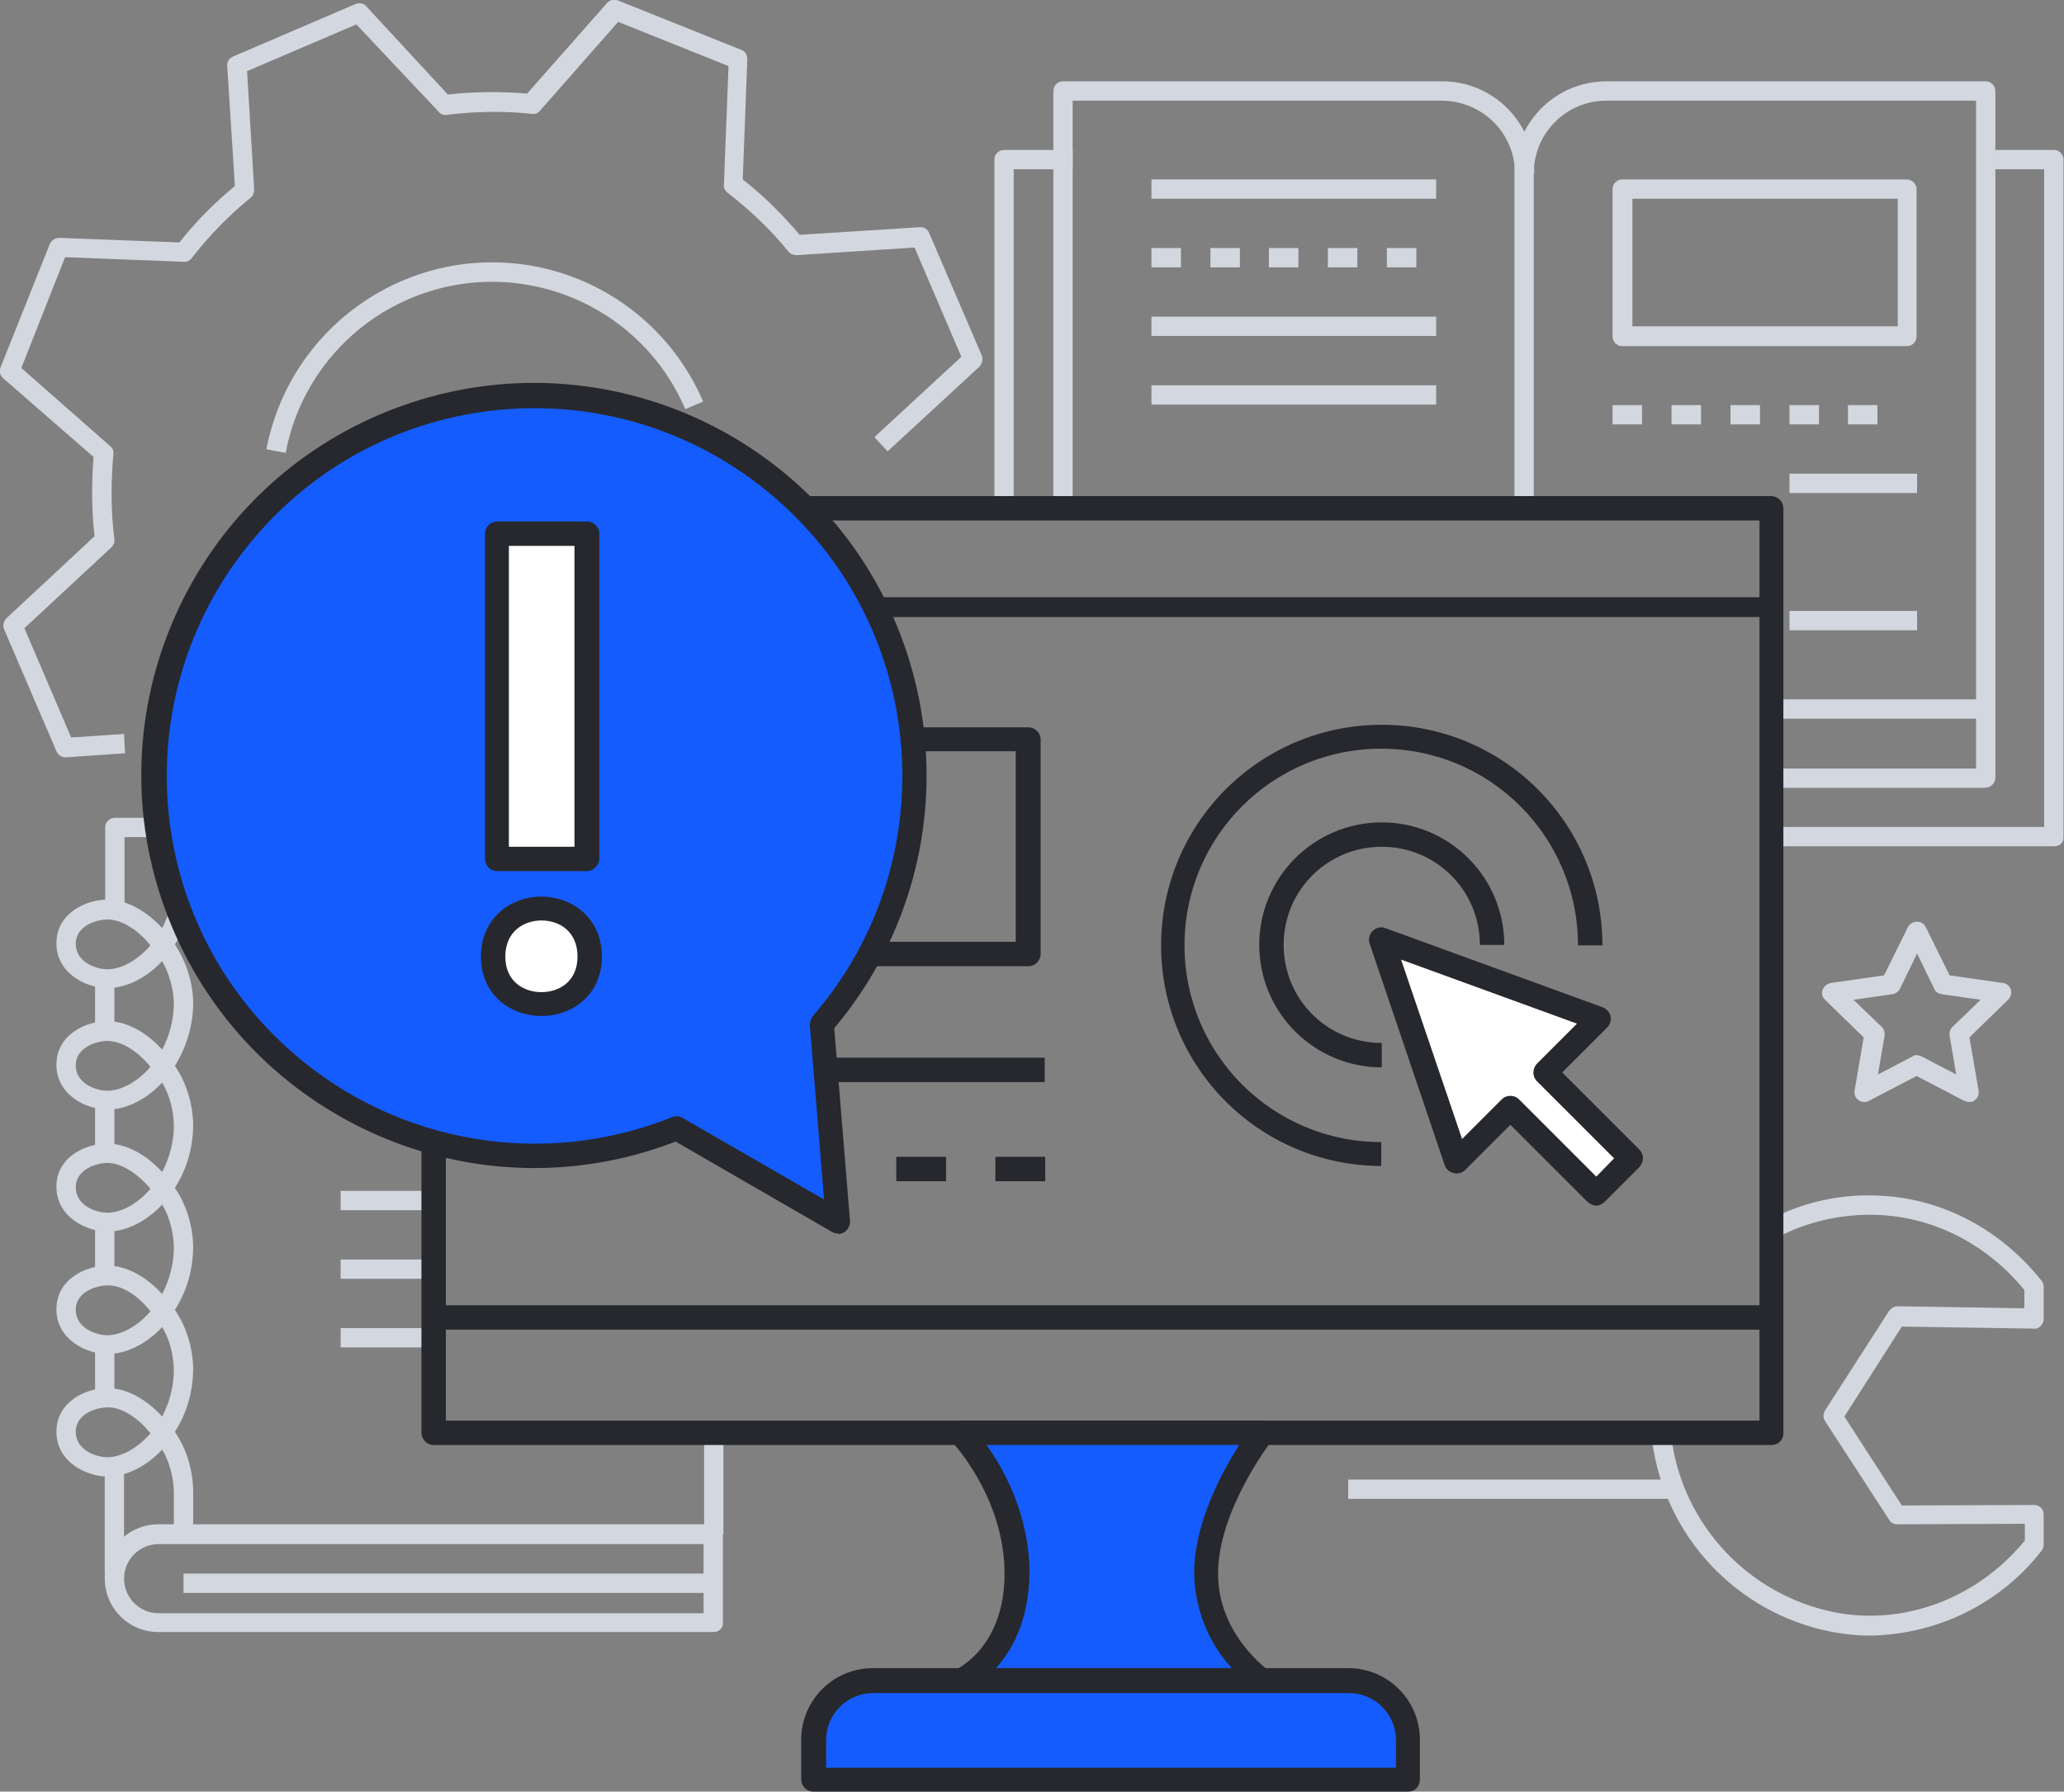 <?xml version="1.0" encoding="utf-8"?>
<!-- Generator: Adobe Illustrator 25.2.3, SVG Export Plug-In . SVG Version: 6.00 Build 0)  -->
<svg version="1.1" id="Layer_1" xmlns="http://www.w3.org/2000/svg" xmlns:xlink="http://www.w3.org/1999/xlink" x="0px" y="0px"
	 viewBox="0 0 406 352.5" style="enable-background:new 0 0 406 352.5;" xml:space="preserve">
<rect x="0" y="0" width="406" height="352.5" fill="#808080" stroke="none"/>
<style type="text/css">
	.st0{fill:#FFFFFF;}
	.st1{fill:#D3D7E0;}
	.st2{fill:#145CFD;}
	.st3{fill:#27282E;}
</style>
<g id="Layer_2_1_">
	<g id="Layer_1-2">
		<g id="Group_339">
			<rect id="Rectangle_106" x="88.2" y="97.6" class="st0" width="37.2" height="102.3"/>
			<g id="Group_314">
				<g id="Group_271">
					<g id="Group_270">
						<path id="Path_152" class="st1" d="M387.3,216.8c-0.3,0-0.6-0.1-0.9-0.2l-9.4-4.9l-9.4,4.9c-0.9,0.5-2.1,0.1-2.6-0.8
							c0,0,0,0,0,0c-0.2-0.4-0.3-0.8-0.2-1.2l1.8-10.5l-7.6-7.4c-0.8-0.7-0.8-1.9,0-2.7c0.3-0.3,0.7-0.5,1.1-0.6l10.5-1.5l4.7-9.5
							c0.5-0.9,1.6-1.3,2.6-0.9c0.4,0.2,0.7,0.5,0.9,0.9l4.7,9.5l10.5,1.5c1,0.1,1.8,1.1,1.6,2.2c0,0,0,0,0,0
							c-0.1,0.4-0.3,0.8-0.6,1.1l-7.6,7.4l1.8,10.5c0.2,1-0.5,2-1.5,2.2c0,0,0,0,0,0C387.5,216.8,387.4,216.8,387.3,216.8
							L387.3,216.8z M377,207.6c0.3,0,0.6,0.1,0.9,0.2l6.9,3.6l-1.3-7.6c-0.1-0.6,0.1-1.3,0.5-1.7l5.6-5.4l-7.7-1.1
							c-0.6-0.1-1.2-0.5-1.4-1l-3.4-7l-3.4,7c-0.3,0.5-0.8,0.9-1.4,1l-7.7,1.1l5.6,5.4c0.4,0.4,0.6,1.1,0.5,1.7l-1.3,7.6l6.9-3.6
							C376.4,207.6,376.7,207.6,377,207.6L377,207.6z"/>
					</g>
				</g>
				<g id="Group_272">
					<g id="gear-5-icon">
						<path id="Path_153" class="st1" d="M12.9,149c-0.8,0-1.5-0.5-1.8-1.2l-10.3-24c-0.3-0.7-0.1-1.6,0.5-2.2l17.3-16.1
							c-0.6-5.2-0.6-10.4-0.2-15.6L0.6,74.4C0,73.9-0.2,73,0.1,72.3L9.8,48c0.3-0.7,1-1.2,1.9-1.2l23.6,0.9
							c3.2-4.1,6.9-7.8,10.9-11.1L44.7,13c-0.1-0.8,0.4-1.6,1.2-1.9l24-10.3c0.8-0.3,1.6-0.2,2.2,0.5l16,17.3
							c5.2-0.6,10.4-0.6,15.6-0.2l15.7-17.8c0.5-0.6,1.4-0.8,2.2-0.5l24.2,9.7c0.8,0.3,1.2,1,1.2,1.9l-0.9,23.6
							c4.1,3.2,7.8,6.9,11.2,10.9l23.6-1.5c0.8-0.1,1.6,0.4,1.9,1.2l10.3,24c0.3,0.7,0.1,1.6-0.4,2.2l-18.1,16.7l-2.6-2.8l17.1-15.8
							l-9.2-21.5l-23.2,1.5c-0.6,0-1.2-0.2-1.6-0.7c-3.5-4.3-7.6-8.2-12-11.6c-0.5-0.4-0.8-1-0.7-1.6l0.9-23.3l-21.7-8.7l-15.4,17.5
							c-0.4,0.5-1,0.7-1.6,0.6c-5.5-0.6-11.1-0.5-16.7,0.2c-0.6,0.1-1.2-0.1-1.6-0.6L70.1,4.8l-21.5,9.2L50,37.3
							c0,0.6-0.2,1.2-0.7,1.6c-4.3,3.5-8.2,7.5-11.6,11.9c-0.4,0.5-1,0.8-1.6,0.7l-23.3-0.9L4.2,72.4l17.5,15.4
							c0.5,0.4,0.7,1,0.6,1.6c-0.5,5.6-0.5,11.1,0.2,16.7c0.1,0.6-0.2,1.2-0.6,1.6L4.8,123.6l9.2,21.5l10.4-0.7l0.2,3.8L13,149H12.9
							z M56.2,89.1l-3.8-0.7c4.7-24.5,28.3-40.6,52.8-36c14.8,2.8,27.2,12.8,33.1,26.6l-3.5,1.5c-9-21-33.3-30.7-54.3-21.7
							C67.9,64.2,58.7,75.6,56.2,89.1z"/>
					</g>
				</g>
				<g id="Group_294">
					<g id="Group_273">
						<path id="Path_154" class="st1" d="M404.1,166.5h-54.4v-3.8h52.4V33.3h-9.7v-3.8h11.6c1.1,0,1.9,0.9,1.9,1.9l0,0v133.2
							C406,165.7,405.2,166.5,404.1,166.5C404.1,166.5,404.1,166.5,404.1,166.5L404.1,166.5z"/>
					</g>
					<g id="Group_274">
						<path id="Path_155" class="st1" d="M199.4,98.8h-3.8V31.4c0-1.1,0.9-1.9,1.9-1.9H211v3.8h-11.6L199.4,98.8z"/>
					</g>
					<g id="Group_275">
						<path id="Path_156" class="st1" d="M390.6,155h-40.8v-3.8h38.9v-11.6h3.8V153C392.5,154.1,391.6,154.9,390.6,155L390.6,155z"
							/>
					</g>
					<g id="Group_276">
						<path id="Path_157" class="st1" d="M211,98.8h-3.8V17.9c0-1.1,0.9-1.9,1.9-1.9h74.6c10,0,18.1,8.1,18.1,18.1h-3.8
							c0-7.9-6.4-14.2-14.3-14.3H211V98.8z"/>
					</g>
					<g id="Group_277">
						<path id="Path_158" class="st1" d="M390.6,141.4h-40.8v-3.8h38.9V19.8H316c-7.9,0-14.3,6.4-14.3,14.3v64.7h-3.8V34.1
							c0-10,8.1-18.1,18.1-18.1h74.6c1.1,0,1.9,0.9,1.9,1.9v121.6C392.5,140.6,391.6,141.4,390.6,141.4z"/>
					</g>
					<g id="Group_278">
						<rect id="Rectangle_107" x="226.5" y="35.3" class="st1" width="56" height="3.8"/>
					</g>
					<g id="Group_279">
						<rect id="Rectangle_108" x="226.5" y="62.3" class="st1" width="56" height="3.8"/>
					</g>
					<g id="Group_280">
						<rect id="Rectangle_109" x="226.5" y="75.8" class="st1" width="56" height="3.8"/>
					</g>
					<g id="Group_281">
						<rect id="Rectangle_110" x="352" y="93.2" class="st1" width="25.1" height="3.8"/>
					</g>
					<g id="Group_282">
						<rect id="Rectangle_111" x="352" y="120.2" class="st1" width="25.1" height="3.8"/>
					</g>
					<g id="Group_283">
						<path id="Path_159" class="st1" d="M375.1,68.1h-56c-1.1,0-1.9-0.9-1.9-1.9v0v-29c0-1,0.8-1.9,1.9-1.9c0,0,0,0,0,0h56
							c1,0,1.9,0.9,1.9,1.9c0,0,0,0,0,0v29C377,67.2,376.2,68.1,375.1,68.1z M321.1,64.2h52.2V39.1h-52.2V64.2z"/>
					</g>
					<g id="Group_284">
						<rect id="Rectangle_112" x="363.5" y="79.7" class="st1" width="5.8" height="3.8"/>
					</g>
					<g id="Group_285">
						<rect id="Rectangle_113" x="352" y="79.7" class="st1" width="5.8" height="3.8"/>
					</g>
					<g id="Group_286">
						<rect id="Rectangle_114" x="340.4" y="79.7" class="st1" width="5.8" height="3.8"/>
					</g>
					<g id="Group_287">
						<rect id="Rectangle_115" x="328.8" y="79.7" class="st1" width="5.8" height="3.8"/>
					</g>
					<g id="Group_288">
						<rect id="Rectangle_116" x="317.2" y="79.7" class="st1" width="5.8" height="3.8"/>
					</g>
					<g id="Group_289">
						<rect id="Rectangle_117" x="272.8" y="48.8" class="st1" width="5.8" height="3.8"/>
					</g>
					<g id="Group_290">
						<rect id="Rectangle_118" x="261.2" y="48.8" class="st1" width="5.8" height="3.8"/>
					</g>
					<g id="Group_291">
						<rect id="Rectangle_119" x="249.6" y="48.8" class="st1" width="5.8" height="3.8"/>
					</g>
					<g id="Group_292">
						<rect id="Rectangle_120" x="238.1" y="48.8" class="st1" width="5.8" height="3.8"/>
					</g>
					<g id="Group_293">
						<rect id="Rectangle_121" x="226.5" y="48.8" class="st1" width="5.8" height="3.8"/>
					</g>
				</g>
				<g id="Group_308">
					<g id="Group_295">
						<rect id="Rectangle_122" x="20.6" y="288.3" class="st1" width="3.8" height="21.2"/>
					</g>
					<g id="Group_296">
						<rect id="Rectangle_123" x="138.5" y="284.1" class="st1" width="3.8" height="17.8"/>
					</g>
					<g id="Group_297">
						<path id="Path_160" class="st1" d="M24.5,178.2h-3.8v-15.4c0-1.1,0.9-1.9,1.9-1.9c0,0,0,0,0,0h7.9v3.8h-6L24.5,178.2z"/>
					</g>
					<g id="Group_298">
						<path id="Path_161" class="st1" d="M38,301.9h-3.8v-8.4c-0.1-2.9-0.8-5.8-2.3-8.3c-3.1,3.3-7,5.3-10.8,5.3c-4,0-10-2.8-10-8.8
							s5.9-8.6,10-8.6c3.8,0,7.7,2.2,10.8,5.6c1.5-2.9,2.3-6,2.3-9.3c-0.1-2.9-0.8-5.8-2.3-8.3c-3.1,3.3-7,5.3-10.8,5.3
							c-4,0-10-2.8-10-8.8s5.9-8.6,10-8.6c3.8,0,7.7,2.2,10.8,5.6c1.5-2.9,2.3-6,2.3-9.3c-0.1-2.9-0.8-5.8-2.3-8.3
							c-3.1,3.3-7,5.3-10.8,5.3c-4,0-10-2.8-10-8.8s5.9-8.5,10-8.5c3.8,0,7.7,2.2,10.8,5.6c1.5-2.9,2.3-6,2.3-9.3
							c-0.1-2.9-0.8-5.8-2.3-8.3c-3.1,3.3-7,5.3-10.8,5.3c-4,0-10-2.8-10-8.8s5.9-8.6,10-8.6c3.8,0,7.7,2.2,10.8,5.6
							c1.5-2.8,2.3-6,2.3-9.2c-0.1-2.9-0.9-5.7-2.3-8.2c-3.1,3.3-7,5.3-10.8,5.3c-4,0-10-2.8-10-8.8s5.9-8.6,10-8.6
							c3.8,0,7.7,2.2,10.8,5.6c1.5-2.9,2.3-6,2.3-9.3v-10.6H38v10.6c0,4.4-1.2,8.8-3.6,12.5c2.2,3.4,3.5,7.3,3.6,11.3v0.2
							c0,4.4-1.3,8.7-3.6,12.4c2.3,3.4,3.5,7.4,3.6,11.5c0,4.4-1.2,8.8-3.6,12.5c2.3,3.4,3.5,7.4,3.6,11.5c0,4.4-1.2,8.8-3.6,12.5
							c2.3,3.4,3.5,7.4,3.6,11.5c0,4.4-1.2,8.8-3.6,12.5c2.3,3.4,3.5,7.4,3.6,11.5V301.9z M21.1,276.9c-2,0-6.2,1.2-6.2,4.8
							s4,5,6.2,5c2.7,0,5.9-1.7,8.5-4.7C27.1,278.9,23.9,276.8,21.1,276.9L21.1,276.9z M21.1,252.9c-2,0-6.2,1.2-6.2,4.8s4,5,6.2,5
							c2.7,0,5.9-1.7,8.5-4.7C27.1,254.8,23.9,252.8,21.1,252.9L21.1,252.9z M21.1,228.8c-2,0-6.2,1.2-6.2,4.8s4,5,6.2,5
							c2.7,0,5.9-1.7,8.5-4.7C27.1,230.9,23.9,228.8,21.1,228.8L21.1,228.8z M21.1,204.8c-2,0-6.2,1.2-6.2,4.8s4,5,6.2,5
							c2.7,0,5.9-1.7,8.5-4.7C27.1,206.8,23.9,204.8,21.1,204.8L21.1,204.8z M21.1,180.9c-2,0-6.2,1.2-6.2,4.8s4,5,6.2,5
							c2.7,0,5.9-1.7,8.5-4.7C27.1,182.9,23.9,180.9,21.1,180.9L21.1,180.9z"/>
					</g>
					<g id="Group_299">
						<path id="Path_162" class="st1" d="M140.4,321.1H31.2c-5.9,0-10.6-4.7-10.6-10.6s4.7-10.6,10.6-10.6h109.1
							c1,0,1.9,0.8,1.9,1.9c0,0,0,0,0,0l0,0v17.4C142.3,320.3,141.4,321.1,140.4,321.1C140.4,321.1,140.4,321.1,140.4,321.1z
							 M31.2,303.8c-3.7,0-6.8,3-6.8,6.8c0,3.7,3,6.8,6.8,6.8c0,0,0,0,0,0h107.2v-13.6H31.2z"/>
					</g>
					<g id="Group_300">
						<rect id="Rectangle_124" x="36.1" y="309.6" class="st1" width="104.3" height="3.8"/>
					</g>
					<g id="Group_301">
						<rect id="Rectangle_125" x="67" y="234.3" class="st1" width="18.3" height="3.8"/>
					</g>
					<g id="Group_302">
						<rect id="Rectangle_126" x="67" y="247.8" class="st1" width="18.3" height="3.8"/>
					</g>
					<g id="Group_303">
						<rect id="Rectangle_127" x="67" y="261.3" class="st1" width="18.3" height="3.8"/>
					</g>
					<g id="Group_304">
						<rect id="Rectangle_128" x="18.7" y="191.7" class="st1" width="3.8" height="11.6"/>
					</g>
					<g id="Group_305">
						<rect id="Rectangle_129" x="18.7" y="216.9" class="st1" width="3.8" height="9.7"/>
					</g>
					<g id="Group_306">
						<rect id="Rectangle_130" x="18.7" y="242" class="st1" width="3.8" height="9.7"/>
					</g>
					<g id="Group_307">
						<rect id="Rectangle_131" x="18.7" y="265.1" class="st1" width="3.8" height="11.6"/>
					</g>
				</g>
				<g id="Group_313">
					<g id="Group_312">
						<g id="Group_309">
							<path id="Path_163" class="st1" d="M367.8,320.8c-2.6,0-5.1-0.3-7.7-0.8l0.4-1.9c14.3,2.8,29.1-2.8,38.7-14.7v-4.6l-26.6,0.1
								l-13.2-20.4l13.2-20.6l26.5,0.4v-4.9c-7.9-9.9-19.3-15.5-31.2-15.5v-1.9c12.6,0,24.6,6,32.9,16.4l0.2,0.3v7.6l-27.4-0.4
								l-12,18.7l11.9,18.4l27.4-0.1v7.2l-0.2,0.3C393,314.6,380.8,320.7,367.8,320.8z"/>
						</g>
						<g id="Group_310">
							<path id="Path_164" class="st1" d="M367.8,321.8c-2.6,0-5.2-0.3-7.8-0.8c-18.4-3.7-32.5-18.7-35-37.4l3.8-0.5
								c2.3,17,15.2,30.7,32,34.1c13.8,2.7,28.1-2.7,37.5-14.1v-3.3l-25.1,0.1c-0.7,0-1.3-0.3-1.6-0.9L359,279.6
								c-0.4-0.6-0.4-1.4,0-2.1l12.6-19.6c0.4-0.5,1-0.9,1.6-0.9l25,0.4v-3.6c-7.7-9.4-18.7-14.8-30.3-14.8
								c-6.2,0-12.3,1.4-17.8,4.2l-1.7-3.4c6.1-3.1,12.7-4.7,19.5-4.6c12.9,0,25.2,6.1,33.7,16.8c0.3,0.3,0.4,0.8,0.4,1.2v6.3
								c0,0.5-0.2,1-0.6,1.4c-0.4,0.4-0.9,0.6-1.4,0.5l-25.9-0.4l-11.3,17.7l11.3,17.5l26-0.1c1.1,0,1.9,0.8,1.9,1.9c0,0,0,0,0,0
								l0,0v5.9c0,0.4-0.1,0.8-0.4,1.2C393.5,315.5,381.1,321.6,367.8,321.8z"/>
						</g>
						<g id="Group_311">
							<rect id="Rectangle_132" x="265.2" y="291.1" class="st1" width="64.3" height="3.8"/>
						</g>
					</g>
				</g>
			</g>
			<g id="Group_338">
				<g id="Group_315">
					<path id="Path_165" class="st0" d="M314.6,200.5l-42.8-15.6l14.8,43.6l10.5-10.5l16.9,16.8l6.9-6.9L304.1,211L314.6,200.5z"/>
				</g>
				<g id="Group_337">
					<g id="Group_336">
						<g id="Group_330">
							<g id="Group_316">
								<path id="Path_166" class="st2" d="M247.7,330h-58.2c0,0,10.8-4.7,10.8-20.6s-10.8-27-10.8-27h58.2c0,0-10.8,13.9-10.8,27
									S247.7,330,247.7,330z"/>
							</g>
							<g id="Group_317">
								<path id="Rectangle_133" class="st2" d="M178,330h80.6c10.1,0,18.2,8.2,18.2,18.2v3.8H159.8v-3.8
									C159.8,338.2,167.9,330,178,330z"/>
							</g>
							<g id="Group_318">
								<path id="Path_167" class="st3" d="M348.5,284.3H85.3c-1.3,0-2.4-1.1-2.4-2.4l0,0V100c0-1.3,1.1-2.4,2.4-2.4h263.1
									c1.3,0,2.4,1.1,2.4,2.4c0,0,0,0,0,0l0,0v181.9C350.9,283.2,349.8,284.3,348.5,284.3L348.5,284.3L348.5,284.3z M87.7,279.5
									h258.4V102.4H87.7V279.5z"/>
							</g>
							<g id="Group_319">
								<rect id="Rectangle_134" x="130.7" y="117.5" class="st3" width="217.8" height="3.9"/>
							</g>
							<g id="Group_320">
								<rect id="Rectangle_135" x="85.3" y="256.8" class="st3" width="263.1" height="4.8"/>
							</g>
							<g id="Group_321">
								<path id="Path_168" class="st3" d="M277,352.5H160c-1.3,0-2.4-1.1-2.4-2.4l0,0v-7.8c0-7.8,6.3-14.1,14.1-14.1h93.5
									c7.8,0,14.1,6.3,14.1,14.1v7.8C279.3,351.5,278.3,352.5,277,352.5L277,352.5L277,352.5z M162.4,347.8h112.2v-5.4
									c0-5.2-4.2-9.3-9.3-9.3h-93.5c-5.2,0-9.3,4.2-9.3,9.3V347.8z"/>
							</g>
							<g id="Group_322">
								<path id="Path_169" class="st3" d="M248.3,333H189c-1.3,0-2.4-1-2.4-2.3c0-1,0.5-1.8,1.4-2.2c0.4-0.2,9.6-4.5,9.6-18.9
									c0-15-10.3-25.9-10.4-26c-0.9-0.9-0.9-2.4,0-3.4c0.4-0.4,1.1-0.7,1.7-0.7h59.4c1.3,0,2.4,1.1,2.4,2.4l0,0
									c0,0.5-0.2,1-0.5,1.5c-0.1,0.1-10.6,13.7-10.6,26.2c0,12.1,9.9,19,10,19.1c1.1,0.7,1.4,2.2,0.6,3.3
									C249.8,332.6,249.1,333,248.3,333L248.3,333z M195.9,328.2h46.4c-4.7-5.1-7.3-11.8-7.4-18.7c0-9.9,5.5-19.9,8.9-25.3H194
									c3.5,4.9,8.5,13.9,8.5,25.3C202.4,318.8,199.1,324.7,195.9,328.2L195.9,328.2z"/>
							</g>
							<g id="Group_323">
								<rect id="Rectangle_136" x="117.8" y="208.1" class="st3" width="87.7" height="4.8"/>
							</g>
							<g id="Group_324">
								<path id="Path_170" class="st3" d="M314,237.2c-0.6,0-1.2-0.3-1.7-0.7l-15.2-15.2l-8.9,8.9c-0.9,0.9-2.4,0.9-3.4,0
									c0,0,0,0,0,0c-0.3-0.3-0.5-0.6-0.6-0.9l-14.8-43.7c-0.4-1.2,0.3-2.6,1.5-3c0.5-0.2,1.1-0.2,1.6,0l42.8,15.6
									c1.2,0.5,1.9,1.8,1.4,3.1c-0.1,0.3-0.3,0.6-0.6,0.9l-8.8,8.8l15.2,15.2c0.9,0.9,0.9,2.4,0,3.4l0,0l-6.9,6.9
									C315.2,236.9,314.6,237.2,314,237.2z M297.1,215.6c0.6,0,1.2,0.2,1.7,0.7l15.2,15.2l3.5-3.6l-15.2-15.2
									c-0.9-0.9-0.9-2.4,0-3.4l0,0l7.9-7.9l-34.6-12.6l12,35.3l7.8-7.8C295.9,215.8,296.5,215.6,297.1,215.6L297.1,215.6z"/>
							</g>
							<g id="Group_325">
								<path id="Path_171" class="st3" d="M202.3,190.1h-81.2c-1.3,0-2.4-1.1-2.4-2.4v-42.2c0-1.3,1.1-2.4,2.4-2.4h81.2
									c1.3,0,2.4,1.1,2.4,2.4v42.2C204.7,189,203.6,190.1,202.3,190.1z M123.4,185.3h76.4v-37.5h-76.4V185.3z"/>
							</g>
							<g id="Group_326">
								<path id="Path_172" class="st3" d="M271.8,229.4c-24,0-43.4-19.4-43.4-43.4c0-24,19.4-43.4,43.4-43.4
									c24,0,43.4,19.4,43.4,43.4h-4.8c0-21.4-17.3-38.7-38.7-38.7c-21.4,0-38.7,17.3-38.7,38.7c0,21.4,17.3,38.7,38.7,38.7V229.4z
									"/>
							</g>
							<g id="Group_327">
								<path id="Path_173" class="st3" d="M271.8,210c-13.3,0-24.1-10.8-24.1-24.1s10.8-24.1,24.1-24.1c13.3,0,24.1,10.8,24.1,24.1
									h-4.8c0-10.7-8.6-19.3-19.3-19.3s-19.3,8.6-19.3,19.3c0,10.7,8.6,19.3,19.3,19.3V210z"/>
							</g>
							<g id="Group_328">
								<rect id="Rectangle_137" x="195.8" y="227.6" class="st3" width="9.8" height="4.8"/>
							</g>
							<g id="Group_329">
								<rect id="Rectangle_138" x="176.3" y="227.6" class="st3" width="9.8" height="4.8"/>
							</g>
						</g>
						<g id="Group_335">
							<g id="Group_331">
								<path id="Path_174" class="st2" d="M179.9,152.6c0-41.3-33.5-74.8-74.8-74.7s-74.8,33.5-74.7,74.8
									c0,41.3,33.5,74.8,74.8,74.7c9.5,0,19-1.8,27.8-5.4l31.8,18.4l-3.1-38.9C173.5,187.9,179.9,170.6,179.9,152.6z M97.6,104.3
									h18.1v64.4H97.6V104.3z M97,188.1c0-12.6,19-12.6,19,0S97,200.6,97,188.1z"/>
							</g>
							<g id="Group_332">
								<path id="Path_175" class="st3" d="M164.9,242.7c-0.4,0-0.8-0.1-1.2-0.3l-30.8-17.8C93.1,240,48.4,220.1,33,180.3
									s4.5-84.5,44.3-99.8s84.5,4.5,99.8,44.3c10.1,26.3,5.2,55.9-13,77.5l3.1,37.9c0.1,1.3-0.9,2.5-2.2,2.6c0,0,0,0,0,0
									L164.9,242.7z M133,219.6c0.4,0,0.8,0.1,1.2,0.3l27.9,16.1l-2.8-34.3c0-0.6,0.2-1.3,0.6-1.8c26.1-30.2,22.8-75.9-7.5-102
									s-75.9-22.8-102,7.5s-22.8,75.9,7.5,102c20.5,17.7,49.1,22.5,74.3,12.4C132.4,219.7,132.7,219.6,133,219.6z"/>
							</g>
							<g id="Group_334">
								<g id="Group_333">
									<path id="Path_176" class="st3" d="M106.5,199.9c-5.9,0-11.9-4-11.9-11.7s6-11.8,11.9-11.8s11.9,4.1,11.9,11.8
										S112.4,199.9,106.5,199.9z M106.5,181.1c-3.5,0-7.1,2.2-7.1,7.1s3.6,7,7.1,7s7.1-2.1,7.1-7S110.1,181.1,106.5,181.1z
										 M115.4,171.4H97.8c-1.3,0-2.4-1.1-2.4-2.4c0,0,0,0,0,0v-64c0-1.3,1.1-2.4,2.4-2.4h17.7c1.3,0,2.4,1.1,2.4,2.4v64
										C117.8,170.3,116.7,171.4,115.4,171.4L115.4,171.4z M100.1,166.6H113v-59.2h-12.9V166.6z"/>
								</g>
							</g>
						</g>
					</g>
				</g>
			</g>
		</g>
	</g>
</g>
</svg>
